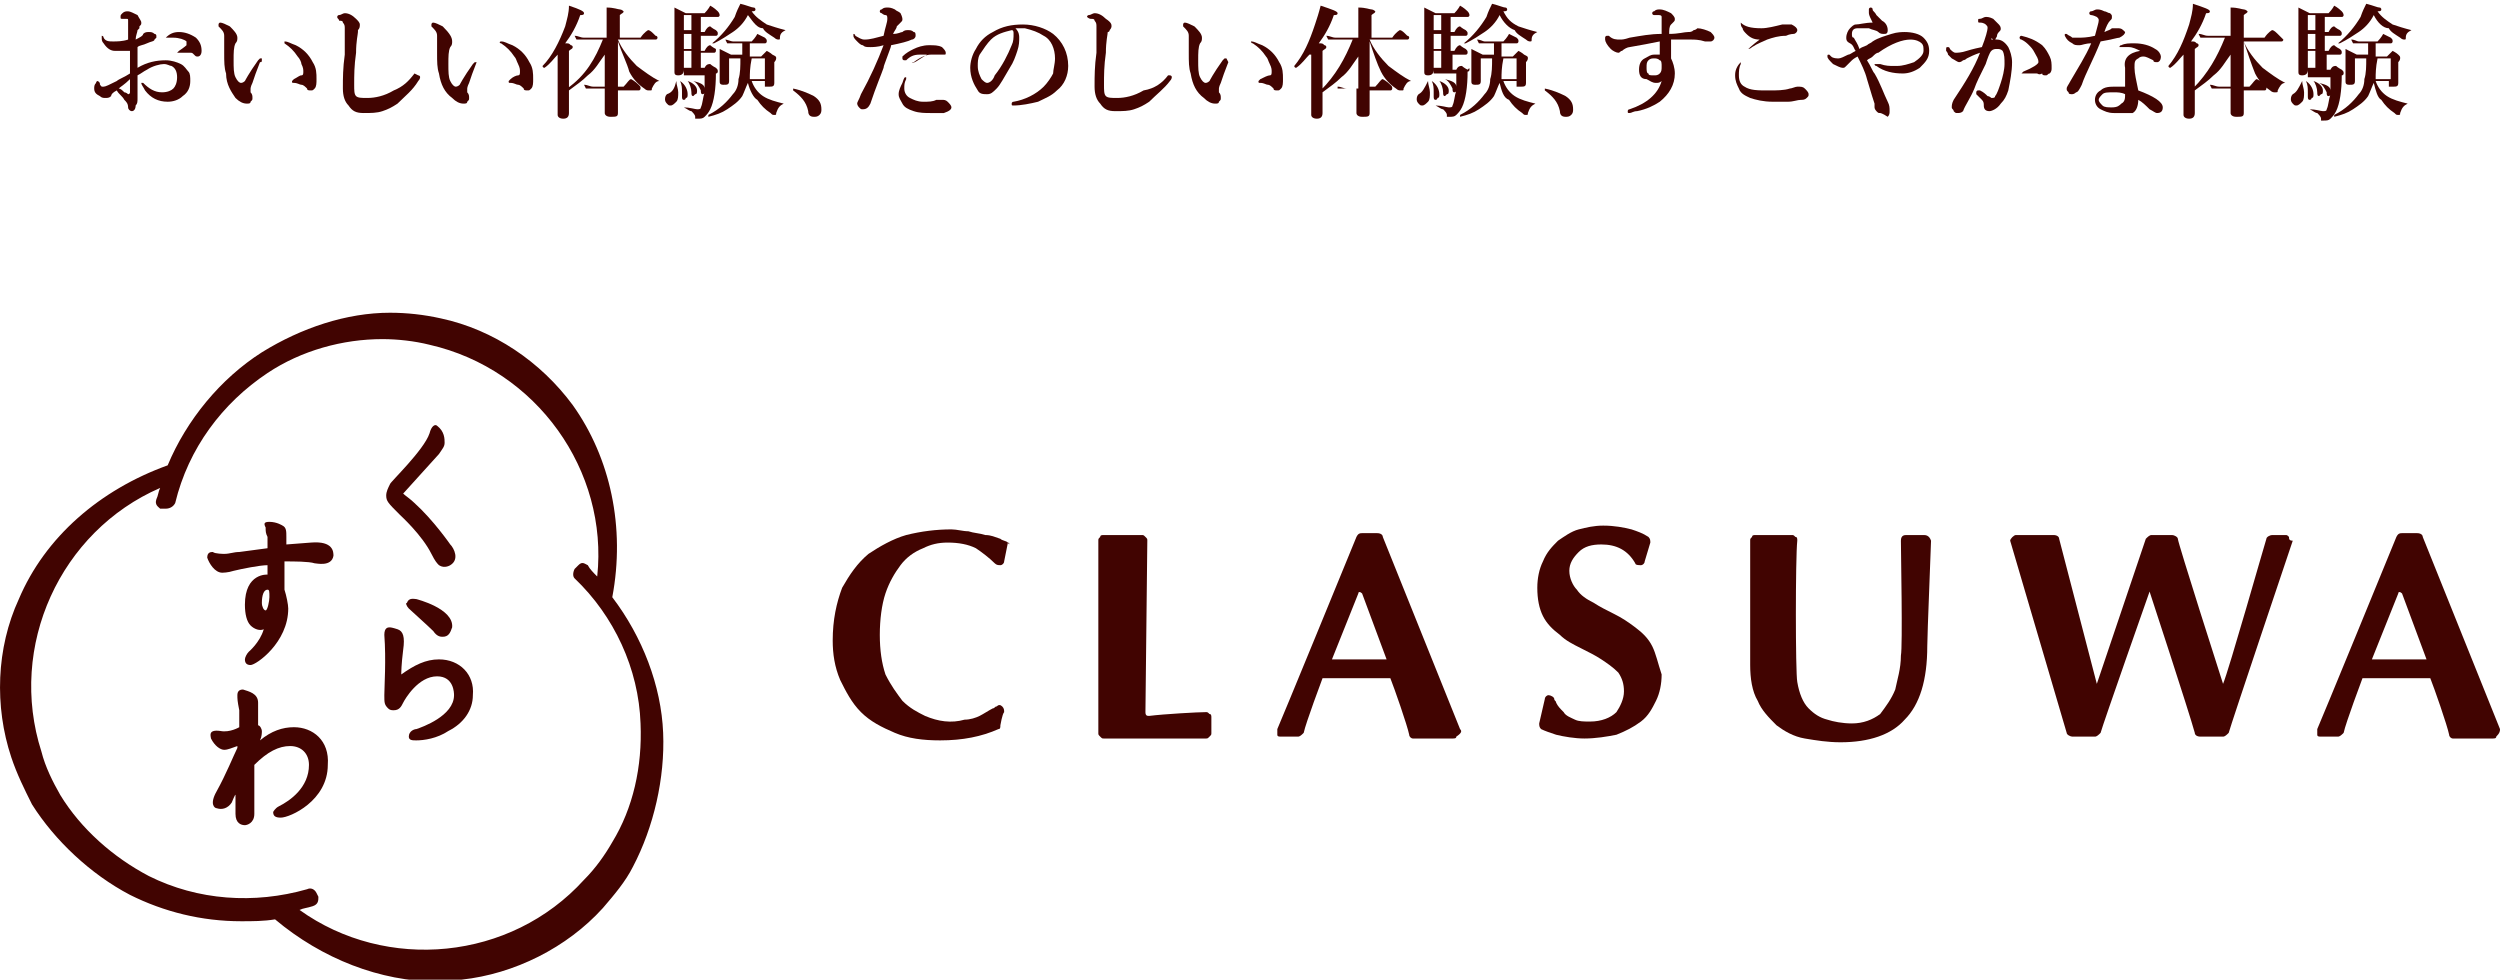 <?xml version="1.0" encoding="utf-8"?>
<!-- Generator: Adobe Illustrator 26.5.2, SVG Export Plug-In . SVG Version: 6.00 Build 0)  -->
<svg version="1.1" id="レイヤー_2" xmlns="http://www.w3.org/2000/svg" xmlns:xlink="http://www.w3.org/1999/xlink" x="0px"
	 y="0px" viewBox="0 0 132.7 52" style="enable-background:new 0 0 132.7 52;" xml:space="preserve">
<style type="text/css">
	.st0{fill:#410401;}
</style>
<g>
	<g>
		<path class="st0" d="M53.5,28.8c-0.1-0.1-0.3-0.1-0.4-0.2c-0.3-0.1-0.5-0.2-0.8-0.2c-0.3-0.1-0.6-0.1-0.9-0.2
			c-0.3,0-0.6-0.1-0.9-0.1c-0.8,0-1.6,0.1-2.4,0.3c-0.7,0.2-1.4,0.6-2,1c-0.6,0.5-1,1.1-1.4,1.8c-0.3,0.8-0.5,1.7-0.5,2.8
			c0,0.7,0.1,1.4,0.4,2.1c0.3,0.6,0.6,1.2,1.1,1.7c0.5,0.5,1.1,0.8,1.8,1.1c0.7,0.3,1.5,0.4,2.4,0.4c1.2,0,2.2-0.2,3.1-0.6
			c0.1,0,0.1-0.1,0.1-0.2c0,0,0.1-0.6,0.2-0.7c0-0.1,0-0.2-0.1-0.3c-0.1-0.1-0.2-0.1-0.3,0c-0.1,0-0.1,0.1-0.2,0.1
			c-0.2,0.1-0.5,0.3-0.7,0.4c-0.2,0.1-0.5,0.2-0.8,0.2c-0.7,0.2-1.4,0.1-2.1-0.2c-0.4-0.2-0.8-0.4-1.2-0.8c-0.3-0.4-0.6-0.8-0.9-1.4
			c-0.2-0.6-0.3-1.3-0.3-2.1c0-0.8,0.1-1.6,0.3-2.2c0.2-0.6,0.5-1.1,0.8-1.5c0.3-0.4,0.7-0.7,1.2-0.9c0.4-0.2,0.8-0.3,1.3-0.3
			c0.6,0,1.1,0.1,1.5,0.3c0.3,0.2,0.7,0.5,1,0.8c0.1,0.1,0.2,0.1,0.3,0.1c0.1,0,0.2-0.1,0.2-0.2l0.2-1C53.6,29,53.6,28.8,53.5,28.8z
			"/>
		<path class="st0" d="M64.3,38.1c0-0.1,0-0.2-0.1-0.2c-0.1-0.1-0.1-0.1-0.2-0.1c-0.4,0-2.2,0.1-3,0.2c-0.1,0-0.2,0-0.2-0.2
			c0-0.1,0.1-9.1,0.1-9.1c0-0.1,0-0.1-0.1-0.2c-0.1-0.1-0.1-0.1-0.2-0.1c-0.1,0-1.8,0-2,0c-0.1,0-0.2,0-0.2,0.1
			c-0.1,0.1-0.1,0.1-0.1,0.2c0,0.6,0,9.6,0,10.2c0,0.1,0,0.1,0.1,0.2c0.1,0.1,0.1,0.1,0.2,0.1c0.2,0,5.2,0,5.4,0c0,0,0,0,0,0
			c0.1,0,0.1,0,0.2-0.1c0.1-0.1,0.1-0.1,0.1-0.2C64.3,38.7,64.3,38.2,64.3,38.1z"/>
		<path class="st0" d="M77.5,38.7c-0.2-0.5-4.1-10.2-4.1-10.2c0-0.1-0.1-0.2-0.3-0.2l-0.8,0c-0.1,0-0.2,0-0.3,0.2
			c-0.2,0.5-4.1,10-4.2,10.2c0,0.1,0,0.2,0,0.3c0,0.1,0.1,0.1,0.2,0.1c0,0,0.8,0,0.9,0c0.1,0,0.2-0.1,0.3-0.2c0.1-0.5,1-2.9,1-2.9
			l3.6,0l0,0c0.2,0.5,0.9,2.5,1,3c0,0.1,0.1,0.2,0.2,0.2c0,0,0,0,0,0c0.1,0,2,0,2.1,0c0.1,0,0.2,0,0.2-0.1
			C77.6,38.9,77.6,38.8,77.5,38.7z M70.7,35c0,0,1.4-3.5,1.4-3.5c0,0,0,0,0,0c0-0.1,0.1-0.1,0.2,0l1.3,3.5L70.7,35
			C70.7,35,70.7,35,70.7,35z"/>
		<path class="st0" d="M132.7,38.7c-0.2-0.5-4.1-10.2-4.1-10.2c0-0.1-0.1-0.2-0.3-0.2l-0.8,0c-0.1,0-0.2,0-0.3,0.2
			c-0.2,0.5-4.1,10-4.2,10.2c0,0.1,0,0.2,0,0.3c0,0.1,0.1,0.1,0.2,0.1c0,0,0.8,0,0.9,0c0.1,0,0.2-0.1,0.3-0.2c0.1-0.5,1-2.9,1-2.9
			l3.6,0l0,0c0.2,0.5,0.9,2.5,1,3c0,0.1,0.1,0.2,0.2,0.2c0,0,0,0,0,0c0.1,0,2,0,2.1,0c0.1,0,0.2,0,0.2-0.1
			C132.7,38.9,132.7,38.8,132.7,38.7z M125.9,35c0,0,1.4-3.5,1.4-3.5c0,0,0,0,0,0c0-0.1,0.1-0.1,0.2,0l1.3,3.5L125.9,35
			C125.9,35,125.9,35,125.9,35z"/>
		<path class="st0" d="M87.7,34.3c-0.2-0.4-0.5-0.7-0.9-1c-0.4-0.3-0.7-0.5-1.1-0.7c-0.4-0.2-0.8-0.4-1.1-0.6
			c-0.4-0.2-0.7-0.4-0.9-0.7c-0.2-0.2-0.4-0.6-0.4-1c0-0.4,0.2-0.7,0.5-1c0.3-0.3,0.7-0.4,1.2-0.4c0.8,0,1.4,0.3,1.8,1
			c0,0.1,0.2,0.1,0.3,0.1c0.1,0,0.2-0.1,0.2-0.2l0.3-1c0-0.1,0-0.2-0.1-0.3c-0.3-0.2-0.6-0.3-0.9-0.4c-0.4-0.1-0.9-0.2-1.5-0.2
			c-0.5,0-0.9,0.1-1.3,0.2c-0.4,0.1-0.8,0.4-1.1,0.6c-0.3,0.3-0.6,0.6-0.8,1.1c-0.2,0.4-0.3,0.9-0.3,1.4c0,0.6,0.1,1.1,0.3,1.5
			c0.2,0.4,0.5,0.7,0.9,1c0.3,0.3,0.7,0.5,1.1,0.7c0.4,0.2,0.8,0.4,1.1,0.6c0.3,0.2,0.6,0.4,0.9,0.7c0.2,0.3,0.3,0.6,0.3,1
			c0,0.4-0.2,0.8-0.4,1.1c-0.3,0.3-0.8,0.5-1.4,0.5c-0.3,0-0.6,0-0.8-0.1c-0.2-0.1-0.5-0.2-0.6-0.4c-0.2-0.2-0.3-0.3-0.4-0.5
			c0-0.1-0.1-0.1-0.1-0.2c0-0.1-0.2-0.2-0.3-0.2c-0.1,0-0.2,0.1-0.2,0.2l-0.3,1.3c0,0.1,0,0.2,0.1,0.3c0.2,0.1,0.5,0.2,0.8,0.3
			c0.4,0.1,1,0.2,1.5,0.2c0.6,0,1.2-0.1,1.7-0.2c0.5-0.2,0.9-0.4,1.3-0.7c0.4-0.3,0.6-0.7,0.8-1.1c0.2-0.4,0.3-0.9,0.3-1.4
			C88,35.2,87.9,34.7,87.7,34.3z"/>
		<path class="st0" d="M102.1,28.4l-0.9,0c-0.1,0-0.3,0-0.3,0.3c0,0.6,0.1,5.6,0,6.1c0,0.7-0.2,1.3-0.3,1.8
			c-0.2,0.5-0.5,0.9-0.8,1.3c-0.4,0.3-0.9,0.5-1.5,0.5c-0.5,0-1-0.1-1.3-0.2c-0.4-0.1-0.7-0.3-1-0.6c-0.3-0.3-0.5-0.8-0.6-1.4
			c-0.1-0.5-0.1-6.6,0-7.5c0-0.1,0-0.2-0.1-0.2c-0.1-0.1-0.1-0.1-0.2-0.1c-0.1,0-1.8,0-1.9,0c-0.1,0-0.2,0-0.2,0.1
			c-0.1,0.1-0.1,0.1-0.1,0.2c0,0.2,0,4.9,0,6.6c0,0.7,0.1,1.4,0.4,1.9c0.2,0.5,0.6,0.9,1,1.3c0.4,0.3,0.9,0.6,1.5,0.7
			c0.6,0.1,1.2,0.2,1.9,0.2c1.5,0,2.7-0.4,3.4-1.2c0.8-0.8,1.2-2.1,1.2-3.9c0-0.6,0.2-5.4,0.2-5.6C102.4,28.4,102.2,28.4,102.1,28.4
			z"/>
		<path class="st0" d="M121.5,28.5c-0.1-0.1-0.1-0.1-0.2-0.1h-0.7c-0.1,0-0.3,0.1-0.3,0.2c-0.1,0.3-2,7-2.3,7.7l0,0h0l0,0
			c-0.1-0.3-2.4-7.5-2.4-7.7c0-0.1-0.2-0.2-0.3-0.2c-0.1,0-1,0-1.1,0c-0.1,0-0.2,0.1-0.3,0.2c-0.1,0.3-2.6,7.7-2.6,7.7l0,0h0
			c0,0-2-7.7-2-7.7c0-0.1-0.1-0.2-0.3-0.2l-2,0c-0.1,0-0.3,0.2-0.3,0.3l3,10.2c0,0.1,0.2,0.2,0.3,0.2c0,0,1.2,0,1.2,0
			c0.1,0,0.2-0.1,0.3-0.2c0.1-0.4,2.6-7.5,2.6-7.5s2.1,6.4,2.4,7.5c0,0.1,0.1,0.2,0.3,0.2c0.1,0,1,0,1.2,0c0.1,0,0.2-0.1,0.3-0.2
			c0.1-0.4,3.4-10.2,3.4-10.2C121.5,28.7,121.5,28.6,121.5,28.5z"/>
	</g>
	<g>
		<path class="st0" d="M35.2,38.9c-0.1-2.5-1.1-5.1-2.7-7.2c0.7-3.7-0.1-7.4-2.1-10.2c-1.7-2.3-4.2-4-7-4.6
			c-0.9-0.2-1.8-0.3-2.7-0.3c-2.3,0-4.7,0.8-6.8,2.1c-2.2,1.4-4,3.6-5,6c-3.6,1.3-6.5,3.8-7.9,7.1c-1.2,2.6-1.3,5.7-0.4,8.4
			c0.3,0.9,0.7,1.7,1.1,2.5c1.2,1.9,3.1,3.7,5.2,4.8c1.8,0.9,3.8,1.4,5.9,1.4c0.6,0,1.2,0,1.8-0.1c2.5,2.1,5.6,3.3,8.6,3.3
			c0.4,0,0.8,0,1.3-0.1c2.8-0.3,5.6-1.7,7.5-3.8c0.6-0.7,1.2-1.4,1.6-2.2C34.7,43.9,35.3,41.3,35.2,38.9z M32.5,44.7
			c-0.4,0.7-0.9,1.4-1.5,2c-3.9,4.3-10.5,4.9-15.1,1.6c0.2-0.1,0.4-0.1,0.7-0.2c0.3-0.1,0.3-0.3,0.3-0.5l-0.1-0.2
			c-0.1-0.2-0.3-0.3-0.5-0.2c-2.8,0.8-5.8,0.6-8.4-0.7c-1.9-1-3.6-2.5-4.7-4.3c-0.4-0.7-0.8-1.5-1-2.3c-1.8-5.6,1-11.7,6.3-14
			c-0.1,0.2-0.1,0.4-0.2,0.6c-0.1,0.3,0.1,0.4,0.2,0.5L8.8,27c0.2,0,0.4-0.1,0.5-0.3c0.7-2.9,2.5-5.3,4.9-6.9c1.8-1.2,4-1.8,6.1-1.8
			c0.8,0,1.7,0.1,2.5,0.3c5.7,1.3,9.5,6.7,8.9,12.3c-0.2-0.2-0.4-0.4-0.5-0.6c-0.2-0.1-0.3-0.2-0.5,0l-0.2,0.2
			c-0.1,0.2-0.1,0.4,0,0.5c2.1,2,3.4,4.8,3.5,7.7C34.1,40.7,33.6,42.9,32.5,44.7z"/>
		<path class="st0" d="M23.9,28.9c0,0-0.9-1.3-1.9-2.2c-0.2-0.2-0.5-0.4-0.6-0.5c0.1-0.1,1.8-2,1.9-2.1c0.2-0.3,0.3-0.4,0.3-0.6
			c0-0.2,0-0.6-0.4-0.9c-0.1-0.1-0.3,0-0.4,0.4c-0.3,0.9-2.1,2.6-2.1,2.7c-0.1,0.2-0.2,0.4-0.2,0.6c0,0.3,0.1,0.4,0.7,1
			c0.1,0.1,1.2,1.1,1.7,2.1c0.2,0.4,0.3,0.5,0.4,0.6c0.3,0.2,0.6,0,0.6,0C24.4,29.7,24.1,29.1,23.9,28.9z"/>
		<g>
			<path class="st0" d="M21.7,32.3c0.1,0.1,1,0.9,1.3,1.2c0.2,0.3,0.4,0.3,0.5,0.3c0.3,0,0.4-0.2,0.5-0.5c0.1-1-1.9-1.5-1.9-1.5
				c-0.1,0-0.4-0.1-0.5,0.2C21.5,32,21.6,32.2,21.7,32.3z"/>
			<path class="st0" d="M23.3,35c-0.7,0-1.3,0.3-2,0.8c0-0.1,0-0.5,0.1-1.3c0.1-0.7,0-1-0.3-1.1c0,0-0.3-0.1-0.4-0.1
				c-0.1,0-0.3,0-0.3,0.4c0.1,1.3,0,2.8,0,3.2c0,0.4,0,0.5,0.2,0.7c0.1,0.1,0.2,0.1,0.3,0.1c0.3,0,0.4-0.2,0.5-0.4
				c0.1-0.2,0.8-1.4,1.8-1.4c0.9,0,0.9,0.9,0.9,1c0,1.1-1.7,1.7-2,1.8c-0.1,0-0.4,0.1-0.4,0.4c0,0.2,0.2,0.2,0.4,0.2
				c0.4,0,1.1-0.1,1.7-0.5c0.8-0.4,1.3-1.1,1.3-1.9C25.2,35.8,24.4,35,23.3,35z"/>
		</g>
		<path class="st0" d="M16.5,28.8l-1.3,0.1l0-0.4c0-0.3,0-0.5-0.2-0.6c0,0-0.3-0.2-0.7-0.2c-0.3,0-0.3,0.1-0.2,0.3
			c0,0.2,0,0.3,0.1,0.5c0,0.3,0,0.6,0,0.6l-1.5,0.2c-0.3,0-0.5,0.1-0.8,0.1c0,0-0.5,0-0.6-0.1c-0.1,0-0.3,0-0.3,0.3
			c0.1,0.3,0.4,0.8,0.8,0.8c0,0,0.3,0,0.6-0.1c0.4-0.1,1.4-0.3,1.8-0.3l0,0.5c0,0-1.2-0.1-1.2,1.6c0,0.5,0.1,0.9,0.3,1.1
			c0.2,0.2,0.5,0.3,0.7,0.2c-0.2,0.7-0.8,1.2-0.8,1.2c-0.1,0.1-0.2,0.3-0.2,0.4c0,0.2,0.1,0.3,0.3,0.3c0.3,0,2-1.2,2-3
			c0-0.2-0.1-0.7-0.2-1l0,0c0-0.4,0-1.1,0-1.5c0.5,0,1.3,0,1.6,0.1c0.1,0,0.9,0.2,1-0.4C17.7,29.3,17.7,28.7,16.5,28.8z M14.3,31.7
			c0,0.2-0.1,0.7-0.2,0.7c-0.1,0-0.2-0.2-0.2-0.4c0-0.4,0.1-0.7,0.3-0.7C14.3,31.3,14.3,31.4,14.3,31.7z"/>
		<path class="st0" d="M15.6,38.6c-0.6,0-1.2,0.2-1.8,0.7c0.1-0.2,0.1-0.4,0.1-0.5c0-0.1-0.1-0.3-0.2-0.3l0-1.2
			c0-0.5-0.5-0.6-0.8-0.7c-0.2,0-0.3,0.1-0.3,0.3c0,0.2,0,0.3,0.1,0.8l0,0.9c0,0-0.5,0.3-1,0.2c-0.7-0.1-0.5,0.3-0.5,0.4
			c0.2,0.4,0.5,0.6,0.7,0.6c0.2,0,0.4-0.1,0.7-0.2c0,0,0,0.1,0,0.1c-0.2,0.4-0.6,1.4-1.1,2.3c-0.4,0.7-0.1,0.9,0,0.9
			c0.3,0.1,0.6,0,0.8-0.3c0,0,0.2-0.5,0.2-0.4l0,1c0,0.5,0.3,0.6,0.5,0.6c0.1,0,0.5-0.1,0.5-0.6c0,0,0-2.6,0-2.6
			c0.7-0.7,1.3-1,1.9-1c0.6,0,1,0.4,1,1c0,1.2-1,1.9-1.6,2.2c-0.2,0.1-0.3,0.3-0.3,0.3c0,0.2,0.1,0.3,0.4,0.3c0.5,0,2.5-0.9,2.5-2.8
			C17.5,39.3,16.6,38.6,15.6,38.6z"/>
	</g>
</g>
<g>
	<path class="st0" d="M7.3,3.6c0.5-0.3,1-0.4,1.5-0.4c0.3,0,0.6,0.1,0.8,0.2C9.8,3.5,9.9,3.7,10,3.8c0.1,0.1,0.1,0.3,0.1,0.5
		c0,0.3-0.1,0.6-0.4,0.8C9.5,5.3,9.2,5.4,8.9,5.4C8.4,5.4,8,5.2,7.7,4.8C7.6,4.6,7.5,4.5,7.5,4.4c0,0,0,0,0,0c0,0,0.1,0,0.1,0
		c0.3,0.3,0.6,0.5,1,0.5c0.3,0,0.5-0.1,0.6-0.2c0.1-0.1,0.2-0.3,0.2-0.6c0-0.3-0.1-0.5-0.3-0.6C9,3.5,8.9,3.4,8.7,3.4
		c-0.2,0-0.6,0.1-0.9,0.3C7.6,3.8,7.5,3.9,7.3,4c0,0.3,0,0.5,0,0.9c0,0.2,0,0.3,0,0.3c0,0.2,0,0.3-0.1,0.4C7.2,5.8,7.1,5.9,7,5.9
		c-0.1,0-0.2-0.1-0.2-0.2c0-0.2-0.1-0.3-0.2-0.4C6.5,5.1,6.3,5,6.2,4.8C6,4.9,5.9,5,5.9,5.1C5.8,5.2,5.7,5.2,5.6,5.2
		c-0.1,0-0.2,0-0.3-0.1C5.1,5,5,4.9,5,4.7c0-0.1,0-0.2,0.1-0.3c0-0.1,0.1-0.1,0.1-0.1c0,0,0,0,0.1,0.1c0,0.1,0,0.1,0.1,0.2
		c0,0,0,0,0.1,0c0,0,0,0,0,0c0.1,0,0.3-0.1,0.7-0.3c0.1-0.1,0.4-0.2,0.7-0.4c0-0.1,0-0.4,0-0.7c0-0.2,0-0.4,0-0.5
		C6.5,2.7,6.3,2.7,6.1,2.7c-0.2,0-0.4-0.1-0.6-0.4C5.4,2.2,5.4,2.1,5.4,2c0-0.1,0-0.1,0-0.1c0,0,0.1,0,0.1,0.1
		c0.1,0.2,0.3,0.2,0.5,0.2c0.2,0,0.5,0,0.8-0.1c0-0.3,0-0.5,0-0.7c0-0.2,0-0.3,0-0.3c0-0.1,0-0.1-0.1-0.1C6.6,1,6.6,1,6.5,1
		c-0.1,0-0.1,0-0.1-0.1c0-0.1,0-0.1,0.1-0.2c0.1-0.1,0.2-0.1,0.3-0.1c0.1,0,0.3,0.1,0.5,0.2C7.4,1,7.5,1.1,7.5,1.2
		c0,0.1,0,0.1-0.1,0.2c0,0,0,0,0,0.1c0,0,0,0-0.1,0.1c0,0.1-0.1,0.3-0.1,0.5c0.2-0.1,0.4-0.2,0.4-0.3c0.1-0.1,0.2-0.1,0.3-0.1
		c0.1,0,0.2,0,0.3,0.1c0.1,0,0.1,0.1,0.1,0.1c0,0.1,0,0.1,0,0.1c0,0-0.1,0.1-0.1,0.1C8.2,2.2,8,2.2,7.8,2.3C7.6,2.4,7.4,2.4,7.3,2.5
		C7.3,3,7.3,3.4,7.3,3.6z M6.9,4.2C6.6,4.5,6.4,4.6,6.3,4.7c0.1,0,0.2,0.1,0.3,0.2C6.7,4.9,6.8,5,6.8,5c0,0,0.1,0,0.1-0.1
		C6.9,4.6,6.9,4.4,6.9,4.2z M8.8,2C8.8,2,8.8,2,8.8,2C9,1.8,9.2,1.7,9.5,1.7c0.3,0,0.6,0.1,0.9,0.3c0.2,0.2,0.3,0.4,0.3,0.7
		c0,0.2-0.1,0.3-0.2,0.3c-0.1,0-0.1,0-0.2-0.1c-0.1-0.1-0.1-0.1-0.2-0.1c-0.1,0-0.1,0-0.2,0c-0.1,0-0.2,0-0.2,0c-0.1,0-0.2,0-0.2,0
		c0,0-0.1,0-0.1,0c0,0,0,0,0.1-0.1c0.3-0.2,0.4-0.3,0.4-0.3c0,0,0-0.1,0-0.1c0,0,0-0.1,0-0.1C9.8,2.1,9.5,2,9.2,2C9.1,2,9.1,2,9,2
		C9,2,8.9,2,8.8,2C8.9,2.1,8.9,2.1,8.8,2C8.8,2.1,8.8,2,8.8,2z"/>
	<path class="st0" d="M13.8,3.3c-0.2,0.5-0.3,0.8-0.4,1.1c-0.1,0.2-0.1,0.3-0.1,0.3c0,0.1,0,0.1,0,0.2c0.1,0.1,0.1,0.2,0.1,0.3
		c0,0.1,0,0.1-0.1,0.2c0,0.1-0.1,0.1-0.2,0.1c-0.2,0-0.4-0.1-0.6-0.3C12.3,4.9,12,4.5,12,3.9c-0.1-0.3-0.1-0.6-0.1-1.1l0-0.6
		c0-0.1,0-0.2,0-0.3c0-0.2-0.1-0.3-0.3-0.5c0,0,0-0.1,0-0.1c0,0,0-0.1,0.1-0.1c0.1,0,0.3,0.1,0.5,0.2c0.2,0.2,0.4,0.4,0.4,0.6
		c0,0.1,0,0.2-0.1,0.3c-0.1,0.2-0.1,0.5-0.1,0.9c0,0.4,0,0.7,0.1,0.9c0.1,0.2,0.2,0.3,0.3,0.3c0,0,0.1,0,0.2-0.1
		c0,0,0.2-0.4,0.7-1.1c0.1-0.1,0.1-0.1,0.1-0.1c0,0,0.1,0,0.1,0C13.9,3.3,13.9,3.3,13.8,3.3z M15.1,2.2c0.2,0,0.3,0.1,0.6,0.2
		c0.4,0.2,0.7,0.5,0.9,0.9c0.2,0.3,0.2,0.6,0.2,0.9c0,0.2,0,0.4-0.1,0.5c-0.1,0.1-0.1,0.1-0.2,0.1c-0.1,0-0.2,0-0.2-0.1
		c-0.1-0.1-0.2-0.2-0.3-0.2c-0.1,0-0.2-0.1-0.4-0.1c-0.1,0-0.1,0-0.1-0.1c0,0,0,0,0.1-0.1C15.8,4.1,15.9,4,16,4
		c0.1,0,0.1-0.1,0.1-0.2c0-0.1,0-0.2-0.1-0.4C16,3.3,15.9,3.1,15.8,3c-0.2-0.3-0.4-0.5-0.7-0.7C15.1,2.3,15.1,2.2,15.1,2.2
		C15.1,2.2,15.1,2.2,15.1,2.2z"/>
	<path class="st0" d="M19,1.6C19,1.7,19,1.7,19,1.7c0,0.1-0.1,0.5-0.1,1.1c-0.1,0.7-0.1,1.2-0.1,1.7c0,0.3,0,0.5,0.1,0.6
		c0.1,0.1,0.3,0.1,0.6,0.1c0.4,0,0.9-0.1,1.4-0.4c0.5-0.2,0.8-0.5,1.1-0.9C22.2,4,22.2,4,22.2,4c0,0,0.1,0,0.1,0.1
		c0,0,0,0.1-0.1,0.2c-0.3,0.5-0.7,0.8-1.1,1.2c-0.3,0.2-0.5,0.3-0.8,0.4c-0.3,0.1-0.6,0.1-1,0.1c-0.4,0-0.6-0.1-0.8-0.4
		c-0.2-0.2-0.3-0.5-0.3-0.9c0,0,0,0,0-0.1c0-0.4,0-1,0.1-1.7c0-0.7,0-1.1,0-1.4c0-0.1,0-0.2-0.1-0.3c0-0.1-0.1-0.1-0.2-0.1
		C18,1,17.9,1,17.9,0.9c0,0,0-0.1,0.1-0.1c0.1,0,0.2-0.1,0.3-0.1c0.2,0,0.4,0.1,0.6,0.3c0.1,0.1,0.2,0.2,0.2,0.3
		C19.1,1.4,19.1,1.5,19,1.6z"/>
	<path class="st0" d="M25.3,3.3c-0.2,0.5-0.3,0.8-0.4,1.1c-0.1,0.2-0.1,0.3-0.1,0.3c0,0.1,0,0.1,0,0.2c0.1,0.1,0.1,0.2,0.1,0.3
		c0,0.1,0,0.1-0.1,0.2c0,0.1-0.1,0.1-0.2,0.1c-0.2,0-0.4-0.1-0.6-0.3c-0.4-0.3-0.6-0.7-0.7-1.3c-0.1-0.3-0.1-0.6-0.1-1.1l0-0.6
		c0-0.1,0-0.2,0-0.3c0-0.2-0.1-0.3-0.3-0.5c0,0,0-0.1,0-0.1c0,0,0-0.1,0.1-0.1c0.1,0,0.3,0.1,0.5,0.2C23.9,1.8,24,2,24,2.2
		c0,0.1,0,0.2-0.1,0.3c-0.1,0.2-0.1,0.5-0.1,0.9c0,0.4,0,0.7,0.1,0.9c0.1,0.2,0.2,0.3,0.3,0.3c0,0,0.1,0,0.2-0.1
		c0,0,0.2-0.4,0.7-1.1c0.1-0.1,0.1-0.1,0.1-0.1c0,0,0.1,0,0.1,0C25.3,3.3,25.3,3.3,25.3,3.3z M26.6,2.2c0.2,0,0.3,0.1,0.6,0.2
		c0.4,0.2,0.7,0.5,0.9,0.9c0.2,0.3,0.2,0.6,0.2,0.9c0,0.2,0,0.4-0.1,0.5c-0.1,0.1-0.1,0.1-0.2,0.1c-0.1,0-0.2,0-0.2-0.1
		c-0.1-0.1-0.2-0.2-0.3-0.2c-0.1,0-0.2-0.1-0.4-0.1c-0.1,0-0.1,0-0.1-0.1c0,0,0,0,0.1-0.1C27.2,4.1,27.4,4,27.5,4
		c0.1,0,0.1-0.1,0.1-0.2c0-0.1,0-0.2-0.1-0.4c-0.1-0.2-0.1-0.3-0.2-0.4c-0.2-0.3-0.4-0.5-0.7-0.7C26.5,2.3,26.5,2.2,26.6,2.2
		C26.5,2.2,26.5,2.2,26.6,2.2z"/>
	<path class="st0" d="M29.6,2.9c-0.2,0.2-0.4,0.5-0.7,0.7c0,0,0,0,0,0c0,0-0.1,0-0.1-0.1c0,0,0,0,0,0C29.3,3,29.7,2.2,30,1.4
		c0.1-0.4,0.2-0.7,0.2-1.1C30.8,0.5,31,0.6,31,0.7c0,0.1-0.1,0.1-0.2,0.1c-0.2,0.6-0.5,1.1-0.8,1.5c0.2,0,0.2,0,0.3,0.1
		c0,0,0.1,0,0.1,0.1c0,0.1-0.1,0.1-0.2,0.2V6c0,0.2-0.1,0.3-0.3,0.3c-0.2,0-0.3-0.1-0.3-0.2c0-0.5,0-1,0-1.7V2.9z M32.8,2.2v0.4
		c0,0.4,0,1.1,0,2h0.3c0.2-0.2,0.3-0.4,0.4-0.4c0,0,0.2,0.1,0.4,0.3C34,4.6,34,4.6,34,4.7c0,0,0,0.1-0.1,0.1h-1.1c0,0.2,0,0.5,0,0.8
		c0,0.2,0,0.4,0,0.4c0,0.2-0.1,0.2-0.4,0.2c-0.2,0-0.3-0.1-0.3-0.2c0-0.3,0-0.7,0-1.3h-0.6c-0.1,0-0.2,0-0.4,0l-0.1-0.2
		c0.2,0,0.3,0.1,0.5,0.1h0.6c0-0.5,0-1,0-1.7c-0.3,0.4-0.5,0.8-0.9,1.1c-0.3,0.3-0.6,0.5-1,0.8c0,0,0,0,0,0c0,0-0.1,0-0.1-0.1
		c0,0,0,0,0,0C31.1,4,31.6,3.1,32,2.1H31c-0.1,0-0.2,0-0.4,0l-0.1-0.2c0.2,0,0.3,0.1,0.5,0.1h1.2V1.2c0-0.3,0-0.6,0-0.8
		c0.4,0,0.6,0.1,0.7,0.1c0.1,0,0.2,0.1,0.2,0.1c0,0.1-0.1,0.1-0.2,0.2v1.2h1.1c0.2-0.3,0.4-0.4,0.4-0.4c0.1,0,0.2,0.1,0.4,0.3
		C34.9,1.9,34.9,2,34.9,2c0,0,0,0.1-0.1,0.1h-2c0.2,0.5,0.6,1,1,1.4c0.4,0.3,0.8,0.6,1.2,0.8c0,0,0,0,0,0c0,0,0,0,0,0
		c-0.2,0-0.3,0.2-0.4,0.4c0,0.1,0,0.1-0.1,0.1c0,0,0,0-0.1,0c0,0-0.1,0-0.2-0.1c-0.3-0.2-0.6-0.5-0.8-0.9C33.3,3.4,33,2.8,32.8,2.2z
		"/>
	<path class="st0" d="M35.9,4.3c0,0.2,0.1,0.4,0.1,0.6c0,0.2,0,0.4-0.1,0.5c-0.1,0.1-0.2,0.2-0.3,0.2c-0.1,0-0.1,0-0.2-0.1
		c0,0-0.1-0.1-0.1-0.2c0-0.1,0-0.2,0.1-0.3C35.7,4.9,35.8,4.7,35.9,4.3C35.8,4.3,35.8,4.3,35.9,4.3C35.9,4.3,35.9,4.3,35.9,4.3z
		 M36.3,3.7L36.3,3.7C36.3,3.9,36.2,4,36,4c-0.2,0-0.2-0.1-0.2-0.2l0-2.2c0-0.5,0-0.9,0-1.2c0.2,0.1,0.4,0.2,0.6,0.3h1
		c0.2-0.2,0.3-0.4,0.3-0.4c0,0,0.2,0.1,0.4,0.3c0.1,0.1,0.1,0.2,0.1,0.2c0,0,0,0.1-0.1,0.1h-0.9v0.8h0.2c0.1-0.2,0.2-0.3,0.3-0.3
		c0,0,0.1,0.1,0.3,0.2c0.1,0.1,0.1,0.1,0.1,0.2c0,0,0,0.1-0.1,0.1h-0.8v0.8h0.2c0.1-0.2,0.2-0.3,0.3-0.3c0,0,0.1,0.1,0.3,0.2
		C38,2.6,38,2.6,38,2.7c0,0,0,0.1-0.1,0.1h-0.7v0.8h0.2c0.1-0.2,0.2-0.2,0.3-0.2c0,0,0.1,0.1,0.3,0.2c0.1,0.1,0.1,0.1,0.1,0.2
		c0,0,0,0.1-0.1,0.1c0,0.8-0.1,1.5-0.3,1.9c-0.1,0.2-0.2,0.3-0.3,0.4c-0.1,0.1-0.2,0.1-0.4,0.1c-0.1,0-0.1,0-0.1,0c0,0,0-0.1,0-0.1
		c0-0.1-0.1-0.2-0.2-0.3c-0.1,0-0.2-0.1-0.4-0.2c0,0,0,0,0,0c0,0,0-0.1,0,0c0.3,0,0.6,0.1,0.7,0.1c0.1,0,0.2,0,0.2-0.1
		c0.1-0.2,0.1-0.5,0.2-0.8c0,0.1-0.1,0.1-0.1,0.1c-0.1,0-0.1-0.1-0.1-0.2c-0.1-0.2-0.2-0.4-0.4-0.5c0,0,0,0,0,0c0,0,0,0,0,0
		c0,0,0,0,0,0c0.4,0.1,0.6,0.2,0.6,0.4c0-0.2,0-0.5,0-0.7H36.3z M36.3,5.3c-0.1,0-0.1-0.1-0.1-0.2l0-0.2c0-0.2,0-0.4-0.1-0.6
		c0,0,0,0,0,0c0,0,0,0,0,0c0,0,0,0,0,0c0.3,0.2,0.4,0.5,0.4,0.7c0,0.1,0,0.2-0.1,0.2C36.4,5.3,36.3,5.3,36.3,5.3z M36.3,1.6h0.4V0.8
		h-0.4V1.6z M36.3,2.6h0.4V1.8h-0.4V2.6z M36.3,3.6h0.4V2.7h-0.4V3.6z M37,4.8c0,0.1,0,0.2-0.1,0.2c0,0-0.1,0.1-0.1,0.1
		c-0.1,0-0.1-0.1-0.1-0.2c0-0.2-0.1-0.5-0.2-0.6c0,0,0,0,0,0c0,0,0,0,0,0c0,0,0,0,0,0C36.8,4.4,37,4.6,37,4.8z M39.7,4.4
		c-0.1,0.2-0.2,0.5-0.3,0.7c-0.2,0.3-0.5,0.5-0.8,0.7c-0.3,0.2-0.6,0.3-1,0.4c0,0,0,0,0-0.1c0,0,0,0,0,0c0.6-0.3,1-0.7,1.3-1.1
		c0.2-0.2,0.3-0.5,0.3-0.8h-0.5v0.1c0,0.2-0.1,0.2-0.3,0.2c-0.2,0-0.2-0.1-0.2-0.2l0-1c0-0.2,0-0.5,0-0.7c0.2,0.1,0.4,0.2,0.6,0.3
		h0.6V2.7c0-0.2,0-0.3,0-0.4H39c-0.1,0-0.2,0-0.4,0l-0.1-0.2c0.1,0,0.3,0.1,0.4,0.1h1c0.2-0.2,0.3-0.4,0.3-0.4c0,0,0.2,0.1,0.4,0.2
		c0.1,0.1,0.1,0.1,0.1,0.2c0,0,0,0.1-0.1,0.1h-0.8c0,0.2,0,0.5,0,0.7h0.6c0.2-0.2,0.3-0.3,0.3-0.3s0.2,0.1,0.3,0.2
		C41.2,3,41.2,3,41.2,3.1c0,0,0,0.1-0.1,0.2v0.2l0,0.9c0,0.2-0.1,0.2-0.3,0.2c-0.1,0-0.2,0-0.2,0c0,0,0-0.1,0-0.1V4.3h-0.7
		c0.1,0.3,0.3,0.6,0.6,0.8c0.3,0.2,0.7,0.3,1.1,0.4c0,0,0,0,0,0s0,0,0,0c-0.2,0.1-0.3,0.2-0.4,0.5c0,0.1,0,0.1-0.1,0.1
		c-0.1,0-0.1,0-0.2-0.1c-0.3-0.2-0.5-0.4-0.7-0.7C40,5.2,39.8,4.8,39.7,4.4z M39.7,0.8c-0.2,0.4-0.5,0.7-0.8,0.9
		c-0.3,0.2-0.6,0.4-1,0.6c0,0,0,0,0,0c0,0-0.1,0-0.1,0c0,0,0,0,0,0c0.5-0.4,0.9-0.9,1.2-1.4c0.1-0.3,0.2-0.5,0.3-0.7
		c0.4,0.1,0.6,0.2,0.7,0.2c0.1,0,0.1,0.1,0.1,0.1c0,0.1-0.1,0.1-0.2,0.1c0.2,0.3,0.5,0.5,0.8,0.7c0.3,0.1,0.6,0.2,1,0.3c0,0,0,0,0,0
		c0,0,0,0,0,0c-0.2,0.1-0.3,0.2-0.3,0.4c0,0.1,0,0.1-0.1,0.1c0,0-0.1,0-0.2-0.1c-0.3-0.2-0.5-0.3-0.6-0.5C40.2,1.5,40,1.2,39.7,0.8z
		 M39.2,4.2c0.1-0.3,0.1-0.7,0.1-1.1h-0.6v1.1H39.2z M39.8,4.2h0.8V3.1h-0.7C39.8,3.6,39.8,3.9,39.8,4.2z"/>
	<path class="st0" d="M42.1,4.8C42.1,4.8,42.1,4.7,42.1,4.8c0-0.1,0-0.1,0-0.1c0.5,0.1,0.9,0.3,1.1,0.4c0.3,0.2,0.4,0.4,0.4,0.7
		c0,0.1,0,0.2-0.1,0.3c-0.1,0.1-0.2,0.1-0.3,0.1c-0.2,0-0.3-0.1-0.3-0.3C42.8,5.4,42.5,5.1,42.1,4.8z"/>
	<path class="st0" d="M47.9,1.7c0.1-0.1,0.2-0.1,0.3-0.1c0.1,0,0.2,0,0.3,0.1c0.1,0,0.1,0.1,0.1,0.2c0,0.1-0.1,0.2-0.2,0.2
		c-0.2,0.1-0.6,0.2-1.1,0.3c0,0.1-0.1,0.3-0.2,0.6c-0.1,0.3-0.2,0.5-0.2,0.6c-0.1,0.3-0.4,1-0.7,1.9c-0.1,0.2-0.2,0.3-0.4,0.3
		c-0.1,0-0.1,0-0.2-0.1c0,0-0.1-0.1-0.1-0.2c0-0.1,0.1-0.2,0.2-0.5c0.5-0.9,0.9-1.8,1.2-2.6c-0.3,0.1-0.6,0.1-0.7,0.1
		c-0.2,0-0.3,0-0.4-0.1c-0.1,0-0.2-0.1-0.3-0.2c-0.1-0.1-0.2-0.2-0.2-0.3c0,0,0-0.1,0-0.1c0,0,0.1,0,0.1,0.1
		c0.2,0.1,0.3,0.2,0.5,0.2c0.3,0,0.6-0.1,1-0.2c0.1-0.5,0.2-0.7,0.2-0.9c0-0.1,0-0.2-0.1-0.2c-0.1,0-0.2-0.1-0.2-0.1
		c0,0-0.1,0-0.1-0.1c0,0,0-0.1,0.1-0.1c0.1-0.1,0.2-0.1,0.3-0.1c0.1,0,0.2,0,0.4,0.1c0.1,0.1,0.2,0.1,0.3,0.2
		C47.9,0.9,47.9,1,47.9,1c0,0.1,0,0.1-0.1,0.2c-0.1,0.1-0.1,0.1-0.2,0.2c0,0.1-0.1,0.2-0.2,0.4C47.7,1.8,47.8,1.7,47.9,1.7z
		 M48.1,4.1l0,0.1C48,4.4,48,4.5,48,4.7c0,0.2,0.1,0.4,0.3,0.5c0.2,0.1,0.4,0.2,0.7,0.2c0.3,0,0.5,0,0.7-0.1c0.1,0,0.2,0,0.3,0
		c0.1,0,0.2,0,0.3,0.1c0.1,0.1,0.2,0.2,0.2,0.3c0,0.1-0.1,0.2-0.4,0.3c-0.1,0-0.4,0-0.7,0c-0.3,0-0.6,0-0.9-0.1
		c-0.3-0.1-0.5-0.2-0.6-0.4c-0.1-0.2-0.2-0.3-0.2-0.5c0-0.2,0.1-0.4,0.2-0.6C48,4.1,48,4.1,48.1,4.1C48.1,4.1,48.1,4.1,48.1,4.1z
		 M49.2,2.9c-0.1,0-0.1,0-0.2,0c-0.1,0-0.2,0-0.2,0c-0.3,0-0.5,0.1-0.7,0.3c0,0,0,0-0.1,0c0,0-0.1,0-0.1-0.1c0,0,0,0,0-0.1
		c0.2-0.2,0.4-0.3,0.6-0.4c0.2-0.1,0.5-0.2,0.8-0.2c0.3,0,0.5,0,0.7,0.1c0.1,0.1,0.2,0.2,0.2,0.3c0,0.1,0,0.1-0.1,0.1
		c0,0-0.1,0-0.2,0c-0.1,0-0.2,0-0.3,0c-0.1,0-0.2,0-0.2,0c-0.2,0-0.5,0.1-0.9,0.4c0,0-0.1,0-0.1,0c0,0,0,0,0,0
		C48.5,3.4,48.7,3.2,49.2,2.9z"/>
	<path class="st0" d="M53.9,1.5c0.2,0.2,0.2,0.4,0.2,0.5c0,0.2,0,0.4-0.1,0.7c-0.1,0.3-0.2,0.6-0.4,0.9c-0.3,0.5-0.5,0.9-0.7,1.1
		C52.7,4.9,52.6,5,52.4,5C52.2,5,52,5,51.9,4.8c-0.2-0.3-0.4-0.7-0.4-1.2c0-0.3,0.1-0.7,0.3-1c0.2-0.4,0.5-0.7,0.9-0.9
		c0.5-0.3,1-0.4,1.6-0.4c0.6,0,1.2,0.2,1.6,0.5c0.5,0.4,0.8,1,0.8,1.7c0,0.5-0.2,1-0.6,1.3c-0.3,0.3-0.6,0.4-1,0.6
		c-0.4,0.1-0.9,0.2-1.3,0.2c-0.1,0-0.1,0-0.1-0.1c0,0,0-0.1,0.1-0.1C54.4,5.3,55,5,55.4,4.6c0.2-0.2,0.4-0.5,0.5-0.7
		C55.9,3.7,56,3.4,56,3.1c0-0.5-0.2-1-0.6-1.2c-0.3-0.2-0.6-0.3-1-0.4c0,0-0.1,0-0.2,0C54.1,1.5,54,1.5,53.9,1.5z M53.7,1.6
		c-0.4,0.1-0.8,0.2-1.1,0.5c-0.2,0.2-0.4,0.5-0.6,0.8c-0.1,0.2-0.1,0.4-0.1,0.6c0,0.3,0.1,0.5,0.2,0.7c0.1,0.1,0.2,0.2,0.3,0.2
		c0.1,0,0.3-0.1,0.4-0.4c0.4-0.5,0.7-1.1,0.9-1.6c0.1-0.2,0.1-0.4,0.1-0.6C53.8,1.7,53.8,1.6,53.7,1.6z"/>
	<path class="st0" d="M58.9,1.6c0,0.1-0.1,0.1-0.1,0.1c0,0.1-0.1,0.5-0.1,1.1c-0.1,0.7-0.1,1.2-0.1,1.7c0,0.3,0,0.5,0.1,0.6
		c0.1,0.1,0.3,0.1,0.6,0.1c0.4,0,0.9-0.1,1.4-0.4C61.3,4.7,61.7,4.4,62,4C62,4,62.1,4,62.1,4c0,0,0.1,0,0.1,0.1c0,0,0,0.1-0.1,0.2
		C61.8,4.7,61.4,5,61,5.4c-0.3,0.2-0.5,0.3-0.8,0.4c-0.3,0.1-0.6,0.1-1,0.1c-0.4,0-0.6-0.1-0.8-0.4c-0.2-0.2-0.3-0.5-0.3-0.9
		c0,0,0,0,0-0.1c0-0.4,0-1,0.1-1.7c0-0.7,0-1.1,0-1.4c0-0.1,0-0.2-0.1-0.3c0-0.1-0.1-0.1-0.2-0.1c-0.1,0-0.2-0.1-0.2-0.1
		c0,0,0-0.1,0.1-0.1c0.1,0,0.2-0.1,0.3-0.1c0.2,0,0.4,0.1,0.6,0.3C59,1.2,59,1.3,59,1.4C59,1.4,59,1.5,58.9,1.6z"/>
	<path class="st0" d="M65.2,3.3c-0.2,0.5-0.3,0.8-0.4,1.1c-0.1,0.2-0.1,0.3-0.1,0.3c0,0.1,0,0.1,0,0.2c0.1,0.1,0.1,0.2,0.1,0.3
		c0,0.1,0,0.1-0.1,0.2c0,0.1-0.1,0.1-0.2,0.1c-0.2,0-0.4-0.1-0.6-0.3c-0.4-0.3-0.6-0.7-0.7-1.3c-0.1-0.3-0.1-0.6-0.1-1.1l0-0.6
		c0-0.1,0-0.2,0-0.3c0-0.2-0.1-0.3-0.3-0.5c0,0,0-0.1,0-0.1c0,0,0-0.1,0.1-0.1c0.1,0,0.3,0.1,0.5,0.2c0.2,0.2,0.4,0.4,0.4,0.6
		c0,0.1,0,0.2-0.1,0.3c-0.1,0.2-0.1,0.5-0.1,0.9c0,0.4,0,0.7,0.1,0.9c0.1,0.2,0.2,0.3,0.3,0.3c0,0,0.1,0,0.2-0.1
		c0,0,0.2-0.4,0.7-1.1c0.1-0.1,0.1-0.1,0.1-0.1c0,0,0.1,0,0.1,0C65.2,3.3,65.2,3.3,65.2,3.3z M66.4,2.2c0.2,0,0.3,0.1,0.6,0.2
		c0.4,0.2,0.7,0.5,0.9,0.9c0.2,0.3,0.2,0.6,0.2,0.9c0,0.2,0,0.4-0.1,0.5c-0.1,0.1-0.1,0.1-0.2,0.1c-0.1,0-0.2,0-0.2-0.1
		c-0.1-0.1-0.2-0.2-0.3-0.2c-0.1,0-0.2-0.1-0.4-0.1c-0.1,0-0.1,0-0.1-0.1c0,0,0,0,0.1-0.1C67.1,4.1,67.3,4,67.4,4
		c0.1,0,0.1-0.1,0.1-0.2c0-0.1,0-0.2-0.1-0.4c-0.1-0.2-0.1-0.3-0.2-0.4c-0.2-0.3-0.4-0.5-0.7-0.7C66.4,2.3,66.4,2.2,66.4,2.2
		C66.4,2.2,66.4,2.2,66.4,2.2z"/>
	<path class="st0" d="M69.5,2.9c-0.2,0.2-0.4,0.5-0.7,0.7c0,0,0,0,0,0c0,0-0.1,0-0.1-0.1c0,0,0,0,0,0c0.5-0.6,0.8-1.3,1.1-2.2
		C69.9,1,70,0.7,70.1,0.3c0.6,0.2,0.9,0.3,0.9,0.4c0,0.1-0.1,0.1-0.2,0.1c-0.2,0.6-0.5,1.1-0.8,1.5c0.2,0,0.2,0,0.3,0.1
		c0,0,0.1,0,0.1,0.1c0,0.1-0.1,0.1-0.2,0.2V6c0,0.2-0.1,0.3-0.3,0.3c-0.2,0-0.3-0.1-0.3-0.2c0-0.5,0-1,0-1.7V2.9z M72.7,2.2v0.4
		c0,0.4,0,1.1,0,2H73c0.2-0.2,0.3-0.4,0.4-0.4c0,0,0.2,0.1,0.4,0.3c0.1,0.1,0.1,0.1,0.1,0.2c0,0,0,0.1-0.1,0.1h-1.1
		c0,0.2,0,0.5,0,0.8c0,0.2,0,0.4,0,0.4c0,0.2-0.1,0.2-0.4,0.2c-0.2,0-0.3-0.1-0.3-0.2c0-0.3,0-0.7,0-1.3h-0.6c-0.1,0-0.2,0-0.4,0
		L71,4.6c0.2,0,0.3,0.1,0.5,0.1h0.6c0-0.5,0-1,0-1.7c-0.3,0.4-0.5,0.8-0.9,1.1c-0.3,0.3-0.6,0.5-1,0.8c0,0,0,0,0,0
		c0,0-0.1,0-0.1-0.1c0,0,0,0,0,0c0.8-0.8,1.3-1.7,1.7-2.7h-0.9c-0.1,0-0.2,0-0.4,0l-0.1-0.2c0.2,0,0.3,0.1,0.5,0.1h1.2V1.2
		c0-0.3,0-0.6,0-0.8c0.4,0,0.6,0.1,0.7,0.1c0.1,0,0.2,0.1,0.2,0.1c0,0.1-0.1,0.1-0.2,0.2v1.2h1.1c0.2-0.3,0.4-0.4,0.4-0.4
		c0.1,0,0.2,0.1,0.4,0.3C74.8,1.9,74.8,2,74.8,2c0,0,0,0.1-0.1,0.1h-2c0.2,0.5,0.6,1,1,1.4c0.4,0.3,0.8,0.6,1.2,0.8c0,0,0,0,0,0
		c0,0,0,0,0,0c-0.2,0-0.3,0.2-0.4,0.4c0,0.1,0,0.1-0.1,0.1c0,0,0,0-0.1,0c0,0-0.1,0-0.2-0.1c-0.3-0.2-0.6-0.5-0.8-0.9
		C73.1,3.4,72.9,2.8,72.7,2.2z"/>
	<path class="st0" d="M75.8,4.3c0,0.2,0.1,0.4,0.1,0.6c0,0.2,0,0.4-0.1,0.5c-0.1,0.1-0.2,0.2-0.3,0.2c-0.1,0-0.1,0-0.2-0.1
		c0,0-0.1-0.1-0.1-0.2c0-0.1,0-0.2,0.1-0.3C75.5,4.9,75.6,4.7,75.8,4.3C75.7,4.3,75.7,4.3,75.8,4.3C75.7,4.3,75.7,4.3,75.8,4.3z
		 M76.1,3.7L76.1,3.7C76.1,3.9,76,4,75.8,4c-0.2,0-0.2-0.1-0.2-0.2l0-2.2c0-0.5,0-0.9,0-1.2c0.2,0.1,0.4,0.2,0.6,0.3h1
		c0.2-0.2,0.3-0.4,0.3-0.4c0,0,0.2,0.1,0.4,0.3c0.1,0.1,0.1,0.2,0.1,0.2c0,0,0,0.1-0.1,0.1h-0.9v0.8h0.2c0.1-0.2,0.2-0.3,0.3-0.3
		c0,0,0.1,0.1,0.3,0.2c0.1,0.1,0.1,0.1,0.1,0.2c0,0,0,0.1-0.1,0.1h-0.8v0.8h0.2c0.1-0.2,0.2-0.3,0.3-0.3c0,0,0.1,0.1,0.3,0.2
		c0.1,0.1,0.1,0.1,0.1,0.2c0,0,0,0.1-0.1,0.1h-0.7v0.8h0.2c0.1-0.2,0.2-0.2,0.3-0.2c0,0,0.1,0.1,0.3,0.2C78,3.6,78,3.6,78,3.7
		c0,0,0,0.1-0.1,0.1c0,0.8-0.1,1.5-0.3,1.9c-0.1,0.2-0.2,0.3-0.3,0.4c-0.1,0.1-0.2,0.1-0.4,0.1c-0.1,0-0.1,0-0.1,0c0,0,0-0.1,0-0.1
		c0-0.1-0.1-0.2-0.2-0.3c-0.1,0-0.2-0.1-0.4-0.2c0,0,0,0,0,0c0,0,0-0.1,0,0c0.3,0,0.6,0.1,0.7,0.1c0.1,0,0.2,0,0.2-0.1
		c0.1-0.2,0.1-0.5,0.2-0.8c0,0.1-0.1,0.1-0.1,0.1c-0.1,0-0.1-0.1-0.1-0.2c-0.1-0.2-0.2-0.4-0.4-0.5c0,0,0,0,0,0c0,0,0,0,0,0
		c0,0,0,0,0,0c0.4,0.1,0.6,0.2,0.6,0.4c0-0.2,0-0.5,0-0.7H76.1z M76.2,5.3c-0.1,0-0.1-0.1-0.1-0.2l0-0.2c0-0.2,0-0.4-0.1-0.6
		c0,0,0,0,0,0c0,0,0,0,0,0c0,0,0,0,0,0c0.3,0.2,0.4,0.5,0.4,0.7c0,0.1,0,0.2-0.1,0.2C76.3,5.3,76.2,5.3,76.2,5.3z M76.1,1.6h0.4V0.8
		h-0.4V1.6z M76.1,2.6h0.4V1.8h-0.4V2.6z M76.1,3.6h0.4V2.7h-0.4V3.6z M76.9,4.8c0,0.1,0,0.2-0.1,0.2c0,0-0.1,0.1-0.1,0.1
		c-0.1,0-0.1-0.1-0.1-0.2c0-0.2-0.1-0.5-0.2-0.6c0,0,0,0,0,0c0,0,0,0,0,0c0,0,0,0,0,0C76.7,4.4,76.9,4.6,76.9,4.8z M79.6,4.4
		c-0.1,0.2-0.2,0.5-0.3,0.7c-0.2,0.3-0.5,0.5-0.8,0.7c-0.3,0.2-0.6,0.3-1,0.4c0,0,0,0,0-0.1c0,0,0,0,0,0c0.6-0.3,1-0.7,1.3-1.1
		c0.2-0.2,0.3-0.5,0.3-0.8h-0.5v0.1c0,0.2-0.1,0.2-0.3,0.2c-0.2,0-0.2-0.1-0.2-0.2l0-1c0-0.2,0-0.5,0-0.7c0.2,0.1,0.4,0.2,0.6,0.3
		h0.6V2.7c0-0.2,0-0.3,0-0.4h-0.4c-0.1,0-0.2,0-0.4,0l-0.1-0.2c0.2,0,0.3,0.1,0.4,0.1h1c0.2-0.2,0.3-0.4,0.3-0.4
		c0,0,0.2,0.1,0.4,0.2c0.1,0.1,0.1,0.1,0.1,0.2c0,0,0,0.1-0.1,0.1h-0.8c0,0.2,0,0.5,0,0.7h0.6c0.2-0.2,0.3-0.3,0.3-0.3
		s0.2,0.1,0.3,0.2C81.1,3,81.1,3,81.1,3.1c0,0,0,0.1-0.1,0.2v0.2l0,0.9c0,0.2-0.1,0.2-0.3,0.2c-0.1,0-0.2,0-0.2,0c0,0,0-0.1,0-0.1
		V4.3h-0.7c0.1,0.3,0.3,0.6,0.6,0.8c0.3,0.2,0.7,0.3,1.1,0.4c0,0,0,0,0,0s0,0,0,0c-0.2,0.1-0.3,0.2-0.4,0.5c0,0.1,0,0.1-0.1,0.1
		c-0.1,0-0.1,0-0.2-0.1c-0.3-0.2-0.5-0.4-0.7-0.7C79.8,5.2,79.7,4.8,79.6,4.4z M79.6,0.8c-0.2,0.4-0.5,0.7-0.8,0.9
		c-0.3,0.2-0.6,0.4-1,0.6c0,0,0,0,0,0c0,0-0.1,0-0.1,0c0,0,0,0,0,0c0.5-0.4,0.9-0.9,1.2-1.4c0.1-0.3,0.2-0.5,0.3-0.7
		c0.4,0.1,0.6,0.2,0.7,0.2c0.1,0,0.1,0.1,0.1,0.1c0,0.1-0.1,0.1-0.2,0.1C80,1,80.2,1.2,80.6,1.4c0.3,0.1,0.6,0.2,1,0.3c0,0,0,0,0,0
		c0,0,0,0,0,0c-0.2,0.1-0.3,0.2-0.3,0.4c0,0.1,0,0.1-0.1,0.1c0,0-0.1,0-0.2-0.1c-0.3-0.2-0.5-0.3-0.6-0.5
		C80.1,1.5,79.8,1.2,79.6,0.8z M79.1,4.2c0.1-0.3,0.1-0.7,0.1-1.1h-0.6v1.1H79.1z M79.7,4.2h0.8V3.1h-0.7
		C79.7,3.6,79.7,3.9,79.7,4.2z"/>
	<path class="st0" d="M82,4.8C82,4.8,81.9,4.7,82,4.8c0-0.1,0-0.1,0-0.1c0.5,0.1,0.9,0.3,1.1,0.4c0.3,0.2,0.4,0.4,0.4,0.7
		c0,0.1,0,0.2-0.1,0.3c-0.1,0.1-0.2,0.1-0.3,0.1c-0.2,0-0.3-0.1-0.3-0.3C82.7,5.4,82.4,5.1,82,4.8z"/>
	<path class="st0" d="M88.6,1.8c0.5,0,0.8-0.1,1-0.1c0.1,0,0.2,0,0.3-0.1c0.1,0,0.2-0.1,0.2-0.1c0.2,0,0.5,0.1,0.7,0.2
		C90.9,1.8,91,1.9,91,2c0,0.1-0.1,0.2-0.2,0.2c0,0,0,0,0,0c-0.1,0-0.2,0-0.3,0c-0.3-0.1-0.6-0.1-0.7-0.1c-0.4,0-0.8,0-1.1,0
		c0,0.7,0,1,0,1c0.1,0.2,0.2,0.5,0.2,0.8c0,0.6-0.3,1.1-0.8,1.5c-0.3,0.2-0.7,0.4-1.2,0.5c-0.2,0-0.3,0.1-0.4,0.1
		c-0.1,0-0.1,0-0.1-0.1c0,0,0-0.1,0.1-0.1c0.9-0.3,1.5-0.8,1.7-1.5c-0.1,0.1-0.2,0.1-0.3,0.1c0,0,0,0,0,0c-0.2,0-0.3-0.1-0.5-0.2
		C87.1,4.2,87,4,87,3.7c0-0.3,0.1-0.5,0.3-0.6c0.2-0.1,0.3-0.2,0.5-0.2c0.1,0,0.2,0,0.3,0c0-0.1,0-0.2,0-0.2c0-0.1,0-0.3,0-0.5
		c-0.5,0.1-1,0.2-1.6,0.3c-0.1,0-0.3,0.1-0.4,0.2c-0.1,0-0.1,0.1-0.2,0.1c-0.1,0-0.3-0.1-0.4-0.2c-0.2-0.2-0.3-0.4-0.3-0.5
		c0,0,0-0.1,0-0.1c0,0,0-0.1,0.1-0.1c0,0,0,0,0.1,0c0.2,0.2,0.4,0.2,0.6,0.2c0.1,0,0.2,0,0.5-0.1c0.6-0.1,1.1-0.2,1.7-0.2
		c0-0.1,0-0.3,0-0.7c0-0.1,0-0.2,0-0.2c0-0.1-0.1-0.1-0.2-0.1l-0.2,0c0,0-0.1,0-0.1-0.1c0,0,0-0.1,0.1-0.1c0.1-0.1,0.2-0.1,0.3-0.1
		c0.2,0,0.4,0.1,0.6,0.2c0.1,0.1,0.2,0.2,0.2,0.3c0,0.1,0,0.1-0.1,0.2c0,0-0.1,0.1-0.1,0.1C88.6,1.4,88.6,1.6,88.6,1.8z M87.8,3.1
		c-0.1,0-0.2,0-0.3,0.1c-0.1,0.1-0.1,0.2-0.1,0.4c0,0.1,0,0.3,0.1,0.3C87.5,4,87.6,4,87.8,4c0.1,0,0.2,0,0.3-0.1
		c0.1-0.1,0.1-0.2,0.1-0.4c0-0.1,0-0.3-0.1-0.3C88,3.1,87.9,3.1,87.8,3.1z"/>
	<path class="st0" d="M92.4,3.3C92.4,3.3,92.4,3.3,92.4,3.3c0,0.1,0,0.1,0,0.1c-0.1,0.2-0.1,0.4-0.1,0.6c0,0.3,0.1,0.5,0.3,0.6
		c0.3,0.2,0.7,0.2,1.3,0.2c0.4,0,0.8,0,1.1-0.1c0.1,0,0.3-0.1,0.4-0.1c0.2,0,0.3,0,0.4,0.1C95.9,4.8,96,4.9,96,5
		c0,0.1,0,0.1-0.1,0.2c-0.1,0.1-0.2,0.1-0.3,0.1c-0.2,0-0.4,0.1-0.7,0.1c-0.3,0-0.5,0-0.8,0c-0.5,0-0.9-0.1-1.2-0.2
		c-0.2-0.1-0.5-0.2-0.6-0.5c-0.1-0.2-0.2-0.4-0.2-0.7C92.1,3.9,92.1,3.6,92.4,3.3C92.3,3.3,92.4,3.3,92.4,3.3z M92.4,1.2
		C92.5,1.2,92.5,1.2,92.4,1.2c0.2,0.2,0.5,0.3,1.1,0.3c0.3,0,0.7-0.1,1.1-0.2c0.1,0,0.2,0,0.2,0c0.1,0,0.2,0,0.3,0
		c0.2,0.1,0.3,0.2,0.3,0.3c0,0.1-0.1,0.2-0.2,0.2c0,0-0.2,0-0.4,0.1c-0.4,0-0.7,0.1-1,0.2c-0.2,0.1-0.5,0.2-0.8,0.4
		c-0.1,0.1-0.2,0.1-0.2,0.1c0,0,0,0,0,0c0,0,0.2-0.2,0.6-0.5c-0.3,0-0.5-0.1-0.7-0.3c-0.1-0.1-0.2-0.2-0.2-0.3
		C92.4,1.4,92.4,1.3,92.4,1.2C92.4,1.2,92.4,1.2,92.4,1.2z"/>
	<path class="st0" d="M98.7,2.6c0.1-0.1,0.2-0.1,0.4-0.2c0.1-0.1,0.2-0.1,0.3-0.2c0.3-0.2,0.7-0.3,1-0.4c0.3-0.1,0.6-0.1,0.7-0.1
		c0.4,0,0.8,0.1,1,0.3c0.2,0.2,0.3,0.4,0.3,0.7c0,0.4-0.2,0.6-0.5,0.9c-0.3,0.2-0.6,0.3-0.9,0.3c-0.5,0-1-0.1-1.4-0.4
		c-0.1,0-0.1-0.1-0.1-0.1c0,0,0,0,0.1,0c0,0,0,0,0.1,0c0,0,0.1,0,0.1,0c0.3,0.1,0.5,0.1,0.7,0.1c0.1,0,0.1,0,0.2,0
		c0.3,0,0.6-0.1,0.9-0.2c0.3-0.2,0.5-0.4,0.5-0.6c0-0.2,0-0.3-0.1-0.4c-0.1-0.1-0.3-0.2-0.6-0.2c-0.4,0-1,0.2-1.7,0.7
		c-0.1,0-0.2,0.1-0.3,0.2c-0.1,0.1-0.2,0.1-0.3,0.2c0.2,0.3,0.3,0.6,0.4,0.7c0.3,0.5,0.5,1.1,0.7,1.5c0.1,0.2,0.1,0.3,0.1,0.5
		c0,0.1,0,0.2-0.1,0.3C99.9,6,99.8,6,99.8,6c-0.1,0-0.1,0-0.2-0.1c0,0-0.1-0.1-0.1-0.2c0,0,0,0,0-0.1c0,0,0-0.1,0-0.1
		c-0.2-0.6-0.3-1-0.4-1.3c-0.1-0.4-0.3-0.8-0.5-1.2c-0.2,0.1-0.3,0.2-0.3,0.2c-0.2,0.2-0.3,0.3-0.3,0.3c-0.1,0.1-0.1,0.1-0.2,0.1
		c-0.1,0-0.3-0.1-0.5-0.2c-0.2-0.2-0.3-0.3-0.3-0.4c0-0.1,0-0.1,0.1-0.1c0,0,0,0,0.1,0.1c0.1,0.1,0.3,0.1,0.4,0.1
		c0.1,0,0.3-0.1,0.5-0.2c0.1,0,0.2-0.1,0.4-0.2c-0.1-0.1-0.1-0.3-0.3-0.4C98,2.2,98,2.1,98,2c0-0.2,0.1-0.4,0.2-0.5
		c0.1-0.1,0.2-0.2,0.3-0.2c0.2,0,0.5-0.1,0.9-0.1c-0.1-0.2-0.2-0.4-0.2-0.5c0-0.1,0-0.2,0-0.2c0-0.1,0.1-0.1,0.1-0.1
		c0,0,0.1,0,0.1,0.1c0,0.1,0.1,0.1,0.2,0.3c0,0,0.1,0.1,0.3,0.3c0.2,0.1,0.3,0.3,0.3,0.5c0,0.2-0.1,0.2-0.2,0.2
		c-0.1,0-0.2,0-0.3-0.1c-0.1-0.1-0.3-0.1-0.5-0.2c-0.1,0-0.3,0-0.4,0c-0.1,0-0.1,0-0.2,0c-0.2,0-0.3,0.1-0.3,0.3
		c0,0.1,0,0.2,0.1,0.2C98.5,2.2,98.6,2.3,98.7,2.6z"/>
	<path class="st0" d="M105.7,2.1c0.1,0,0.2,0,0.3,0c0.2,0,0.4,0.1,0.6,0.4c0.1,0.2,0.2,0.5,0.2,0.8c0,0.5-0.1,1-0.2,1.5
		c-0.1,0.3-0.2,0.5-0.4,0.7c-0.2,0.3-0.5,0.4-0.6,0.4c-0.2,0-0.3-0.1-0.3-0.3c0-0.1,0-0.2-0.1-0.3c-0.1-0.1-0.2-0.2-0.3-0.3
		c0,0,0-0.1,0-0.1c0,0,0-0.1,0.1-0.1c0,0,0.1,0,0.1,0c0.2,0.1,0.3,0.2,0.4,0.3c0.1,0,0.2,0.1,0.2,0.1c0.1,0,0.2,0,0.2-0.1
		c0.1-0.1,0.2-0.4,0.3-0.7c0.1-0.3,0.2-0.7,0.2-1c0-0.3,0-0.5-0.1-0.7c-0.1-0.1-0.2-0.1-0.3-0.1c-0.1,0-0.2,0-0.3,0.1
		c-0.1,0.1-0.2,0.4-0.3,0.7c-0.3,0.6-0.5,1-0.6,1.3c-0.2,0.5-0.5,0.9-0.6,1.2c-0.1,0.1-0.2,0.1-0.3,0.1c-0.1,0-0.1,0-0.2-0.1
		c0-0.1-0.1-0.1-0.1-0.2c0-0.1,0-0.2,0.1-0.4c0.6-0.9,1.1-1.7,1.4-2.5c-0.3,0.1-0.5,0.2-0.7,0.3c-0.1,0.1-0.2,0.1-0.2,0.1
		c0,0-0.1,0.1-0.2,0.1c-0.1,0-0.2-0.1-0.4-0.2c-0.1-0.1-0.1-0.1-0.2-0.2c0-0.1-0.1-0.2-0.1-0.2c0-0.2,0-0.2,0.1-0.2
		c0,0,0.1,0,0.1,0.1c0.1,0.1,0.2,0.2,0.3,0.2c0.1,0,0.3,0,0.6-0.1c0,0,0.3-0.1,0.8-0.2c0.2-0.5,0.3-0.9,0.3-1c0-0.1,0-0.1-0.1-0.2
		c0,0-0.1-0.1-0.3-0.1c-0.1,0-0.1,0-0.1-0.1c0-0.1,0-0.1,0.1-0.1c0.1,0,0.2-0.1,0.3-0.1c0.1,0,0.2,0,0.4,0.1
		c0.1,0.1,0.2,0.2,0.3,0.3c0,0,0.1,0.1,0.1,0.2c0,0.1,0,0.1-0.1,0.2c0,0-0.1,0.1-0.1,0.2c0,0.1-0.1,0.1-0.1,0.3
		C105.7,2,105.7,2,105.7,2.1z M108.1,3.9c-0.2,0-0.3,0-0.5,0c-0.1,0-0.2,0-0.2,0c0,0-0.1,0-0.1,0c0,0,0,0,0.1-0.1
		c0.5-0.2,0.8-0.4,0.8-0.5c0-0.2-0.1-0.3-0.2-0.5c-0.1-0.2-0.2-0.3-0.3-0.4c-0.1-0.1-0.2-0.2-0.4-0.3c-0.1,0-0.1-0.1-0.1-0.1
		c0,0,0-0.1,0.1-0.1l0,0c0.4,0.1,0.7,0.2,1.1,0.5c0.2,0.2,0.3,0.4,0.4,0.6c0.1,0.2,0.1,0.4,0.1,0.6c0,0.1,0,0.2-0.1,0.3
		c-0.1,0-0.1,0.1-0.2,0.1c0,0,0,0,0,0c-0.1,0-0.2,0-0.2-0.1C108.2,4,108.2,3.9,108.1,3.9z"/>
	<path class="st0" d="M112.4,1.5c0.1,0,0.2,0,0.3,0.1c0,0,0.1,0.1,0.1,0.1c0,0.1-0.1,0.2-0.3,0.3c-0.1,0-0.4,0.1-1,0.2
		c-0.4,1-0.8,1.7-1,2.3c-0.1,0.2-0.2,0.4-0.3,0.4c0,0-0.1,0.1-0.2,0.1c-0.1,0-0.2,0-0.2-0.1c-0.1-0.1-0.1-0.1-0.1-0.2
		c0-0.1,0.1-0.2,0.2-0.4c0.4-0.7,0.8-1.3,1.1-2c-0.3,0-0.5,0.1-0.6,0.1c-0.2,0-0.3,0-0.4-0.1c-0.2-0.1-0.3-0.2-0.4-0.4
		c0,0,0-0.1,0-0.1c0,0,0,0,0,0c0,0,0,0,0.1,0c0.1,0.1,0.2,0.1,0.3,0.2c0.1,0,0.2,0,0.3,0c0.2,0,0.5,0,0.9-0.1
		c0.1-0.4,0.2-0.7,0.2-0.8c0-0.1,0-0.1-0.1-0.2c0,0-0.2-0.1-0.3-0.1c0,0-0.1,0-0.1-0.1c0,0,0-0.1,0.1-0.1c0.1,0,0.2-0.1,0.3-0.1
		c0.1,0,0.2,0,0.4,0.1c0.1,0,0.2,0.1,0.3,0.1c0.1,0.1,0.1,0.1,0.1,0.2c0,0.1,0,0.1-0.1,0.2c-0.1,0.1-0.2,0.3-0.3,0.6
		c0.2-0.1,0.3-0.1,0.4-0.2C112.3,1.5,112.3,1.5,112.4,1.5z M113.6,2.7c-0.2-0.1-0.4-0.2-0.6-0.2c0,0-0.1,0-0.1,0c-0.1,0-0.1,0-0.2,0
		c-0.1,0-0.1,0-0.1,0c0,0-0.1,0-0.1,0c0,0,0-0.1,0.1-0.1c0.2-0.1,0.4-0.1,0.7-0.1c0.4,0,0.8,0.1,1.1,0.3c0.2,0.1,0.3,0.3,0.3,0.4
		c0,0.2-0.1,0.3-0.2,0.3c-0.1,0-0.2,0-0.2-0.1c-0.2-0.1-0.4-0.2-0.5-0.2c-0.1,0-0.2,0-0.3,0.1c-0.2,0.1-0.2,0.2-0.2,0.5
		c0,0.3,0.1,0.7,0.2,1.2c0.8,0.3,1.3,0.6,1.3,0.9c0,0.2-0.1,0.3-0.3,0.3c0,0,0,0,0,0c-0.1,0-0.2-0.1-0.4-0.2
		c-0.2-0.2-0.4-0.4-0.6-0.5c0,0.3-0.1,0.6-0.3,0.7C112.8,6,112.6,6,112.2,6c-0.3,0-0.5-0.1-0.7-0.2c-0.2-0.1-0.3-0.3-0.3-0.5
		c0-0.2,0.1-0.4,0.3-0.5c0.2-0.2,0.5-0.2,0.8-0.2c0.2,0,0.3,0,0.5,0c0-0.4,0-0.7,0-1C112.7,3.1,113,2.8,113.6,2.7z M112.8,5
		c-0.2-0.1-0.4-0.1-0.6-0.1c-0.3,0-0.5,0-0.6,0.1c-0.1,0.1-0.2,0.2-0.2,0.3c0,0.1,0.1,0.2,0.2,0.3c0.1,0.1,0.3,0.1,0.5,0.1
		c0.3,0,0.4-0.1,0.5-0.2C112.8,5.4,112.8,5.2,112.8,5C112.8,5,112.8,5,112.8,5z"/>
	<path class="st0" d="M115.9,2.9c-0.2,0.2-0.4,0.5-0.7,0.7c0,0,0,0,0,0c0,0-0.1,0-0.1-0.1c0,0,0,0,0,0c0.5-0.6,0.8-1.3,1.1-2.2
		c0.1-0.4,0.2-0.7,0.2-1.1c0.6,0.2,0.9,0.3,0.9,0.4c0,0.1-0.1,0.1-0.2,0.1c-0.2,0.6-0.5,1.1-0.8,1.5c0.2,0,0.2,0,0.3,0.1
		c0,0,0.1,0,0.1,0.1c0,0.1-0.1,0.1-0.2,0.2V6c0,0.2-0.1,0.3-0.3,0.3c-0.2,0-0.3-0.1-0.3-0.2c0-0.5,0-1,0-1.7V2.9z M119.1,2.2v0.4
		c0,0.4,0,1.1,0,2h0.3c0.2-0.2,0.3-0.4,0.4-0.4c0,0,0.2,0.1,0.4,0.3c0.1,0.1,0.1,0.1,0.1,0.2c0,0,0,0.1-0.1,0.1h-1.1
		c0,0.2,0,0.5,0,0.8c0,0.2,0,0.4,0,0.4c0,0.2-0.1,0.2-0.4,0.2c-0.2,0-0.3-0.1-0.3-0.2c0-0.3,0-0.7,0-1.3h-0.6c-0.1,0-0.2,0-0.4,0
		l-0.1-0.2c0.2,0,0.3,0.1,0.5,0.1h0.6c0-0.5,0-1,0-1.7c-0.3,0.4-0.5,0.8-0.9,1.1c-0.3,0.3-0.6,0.5-1,0.8c0,0,0,0,0,0
		c0,0-0.1,0-0.1-0.1c0,0,0,0,0,0c0.8-0.8,1.3-1.7,1.7-2.7h-0.9c-0.1,0-0.2,0-0.4,0l-0.1-0.2c0.2,0,0.3,0.1,0.5,0.1h1.2V1.2
		c0-0.3,0-0.6,0-0.8c0.4,0,0.6,0.1,0.7,0.1c0.1,0,0.2,0.1,0.2,0.1c0,0.1-0.1,0.1-0.2,0.2v1.2h1.1c0.2-0.3,0.4-0.4,0.4-0.4
		c0.1,0,0.2,0.1,0.4,0.3c0.1,0.1,0.2,0.2,0.2,0.2c0,0,0,0.1-0.1,0.1h-2c0.2,0.5,0.6,1,1,1.4c0.4,0.3,0.8,0.6,1.2,0.8c0,0,0,0,0,0
		c0,0,0,0,0,0c-0.2,0-0.3,0.2-0.4,0.4c0,0.1,0,0.1-0.1,0.1c0,0,0,0-0.1,0c0,0-0.1,0-0.2-0.1c-0.3-0.2-0.6-0.5-0.8-0.9
		C119.5,3.4,119.3,2.8,119.1,2.2z"/>
	<path class="st0" d="M122.2,4.3c0,0.2,0.1,0.4,0.1,0.6c0,0.2,0,0.4-0.1,0.5c-0.1,0.1-0.2,0.2-0.3,0.2c-0.1,0-0.1,0-0.2-0.1
		c0,0-0.1-0.1-0.1-0.2c0-0.1,0-0.2,0.1-0.3C121.9,4.9,122,4.7,122.2,4.3C122.1,4.3,122.1,4.3,122.2,4.3
		C122.1,4.3,122.1,4.3,122.2,4.3z M122.5,3.7L122.5,3.7c0,0.2-0.1,0.3-0.3,0.3c-0.2,0-0.2-0.1-0.2-0.2l0-2.2c0-0.5,0-0.9,0-1.2
		c0.2,0.1,0.4,0.2,0.6,0.3h1c0.2-0.2,0.3-0.4,0.3-0.4c0,0,0.2,0.1,0.4,0.3c0.1,0.1,0.1,0.2,0.1,0.2c0,0,0,0.1-0.1,0.1h-0.9v0.8h0.2
		c0.1-0.2,0.2-0.3,0.3-0.3c0,0,0.1,0.1,0.3,0.2c0.1,0.1,0.1,0.1,0.1,0.2c0,0,0,0.1-0.1,0.1h-0.8v0.8h0.2c0.1-0.2,0.2-0.3,0.3-0.3
		c0,0,0.1,0.1,0.3,0.2c0.1,0.1,0.1,0.1,0.1,0.2c0,0,0,0.1-0.1,0.1h-0.7v0.8h0.2c0.1-0.2,0.2-0.2,0.3-0.2c0,0,0.1,0.1,0.3,0.2
		c0.1,0.1,0.1,0.1,0.1,0.2c0,0,0,0.1-0.1,0.1c0,0.8-0.1,1.5-0.3,1.9c-0.1,0.2-0.2,0.3-0.3,0.4c-0.1,0.1-0.2,0.1-0.4,0.1
		c-0.1,0-0.1,0-0.1,0c0,0,0-0.1,0-0.1c0-0.1-0.1-0.2-0.2-0.3c-0.1,0-0.2-0.1-0.4-0.2c0,0,0,0,0,0c0,0,0-0.1,0,0
		c0.3,0,0.6,0.1,0.7,0.1c0.1,0,0.2,0,0.2-0.1c0.1-0.2,0.1-0.5,0.2-0.8c0,0.1-0.1,0.1-0.1,0.1c-0.1,0-0.1-0.1-0.1-0.2
		c-0.1-0.2-0.2-0.4-0.4-0.5c0,0,0,0,0,0c0,0,0,0,0,0c0,0,0,0,0,0c0.4,0.1,0.6,0.2,0.6,0.4c0-0.2,0-0.5,0-0.7H122.5z M122.6,5.3
		c-0.1,0-0.1-0.1-0.1-0.2l0-0.2c0-0.2,0-0.4-0.1-0.6c0,0,0,0,0,0c0,0,0,0,0,0c0,0,0,0,0,0c0.3,0.2,0.4,0.5,0.4,0.7
		c0,0.1,0,0.2-0.1,0.2C122.7,5.3,122.6,5.3,122.6,5.3z M122.5,1.6h0.4V0.8h-0.4V1.6z M122.5,2.6h0.4V1.8h-0.4V2.6z M122.5,3.6h0.4
		V2.7h-0.4V3.6z M123.3,4.8c0,0.1,0,0.2-0.1,0.2c0,0-0.1,0.1-0.1,0.1c-0.1,0-0.1-0.1-0.1-0.2c0-0.2-0.1-0.5-0.2-0.6c0,0,0,0,0,0
		c0,0,0,0,0,0c0,0,0,0,0,0C123.1,4.4,123.3,4.6,123.3,4.8z M126,4.4c-0.1,0.2-0.2,0.5-0.3,0.7c-0.2,0.3-0.5,0.5-0.8,0.7
		c-0.3,0.2-0.6,0.3-1,0.4c0,0,0,0,0-0.1c0,0,0,0,0,0c0.6-0.3,1-0.7,1.3-1.1c0.2-0.2,0.3-0.5,0.3-0.8H125v0.1c0,0.2-0.1,0.2-0.3,0.2
		c-0.2,0-0.2-0.1-0.2-0.2l0-1c0-0.2,0-0.5,0-0.7c0.2,0.1,0.4,0.2,0.6,0.3h0.6V2.7c0-0.2,0-0.3,0-0.4h-0.4c-0.1,0-0.2,0-0.4,0
		l-0.1-0.2c0.2,0,0.3,0.1,0.4,0.1h1c0.2-0.2,0.3-0.4,0.3-0.4c0,0,0.2,0.1,0.4,0.2c0.1,0.1,0.1,0.1,0.1,0.2c0,0,0,0.1-0.1,0.1h-0.8
		c0,0.2,0,0.5,0,0.7h0.6c0.2-0.2,0.3-0.3,0.3-0.3s0.2,0.1,0.3,0.2c0.1,0.1,0.1,0.1,0.1,0.2c0,0,0,0.1-0.1,0.2v0.2l0,0.9
		c0,0.2-0.1,0.2-0.3,0.2c-0.1,0-0.2,0-0.2,0c0,0,0-0.1,0-0.1V4.3h-0.7c0.1,0.3,0.3,0.6,0.6,0.8c0.3,0.2,0.7,0.3,1.1,0.4c0,0,0,0,0,0
		s0,0,0,0c-0.2,0.1-0.3,0.2-0.4,0.5c0,0.1,0,0.1-0.1,0.1c-0.1,0-0.1,0-0.2-0.1c-0.3-0.2-0.5-0.4-0.7-0.7
		C126.2,5.2,126.1,4.8,126,4.4z M126,0.8c-0.2,0.4-0.5,0.7-0.8,0.9c-0.3,0.2-0.6,0.4-1,0.6c0,0,0,0,0,0c0,0-0.1,0-0.1,0c0,0,0,0,0,0
		c0.5-0.4,0.9-0.9,1.2-1.4c0.1-0.3,0.2-0.5,0.3-0.7c0.4,0.1,0.6,0.2,0.7,0.2c0.1,0,0.1,0.1,0.1,0.1c0,0.1-0.1,0.1-0.2,0.1
		c0.2,0.3,0.5,0.5,0.8,0.7c0.3,0.1,0.6,0.2,1,0.3c0,0,0,0,0,0c0,0,0,0,0,0c-0.2,0.1-0.3,0.2-0.3,0.4c0,0.1,0,0.1-0.1,0.1
		c0,0-0.1,0-0.2-0.1c-0.3-0.2-0.5-0.3-0.6-0.5C126.5,1.5,126.2,1.2,126,0.8z M125.5,4.2c0.1-0.3,0.1-0.7,0.1-1.1H125v1.1H125.5z
		 M126.1,4.2h0.8V3.1h-0.7C126.1,3.6,126.1,3.9,126.1,4.2z"/>
</g>
</svg>
